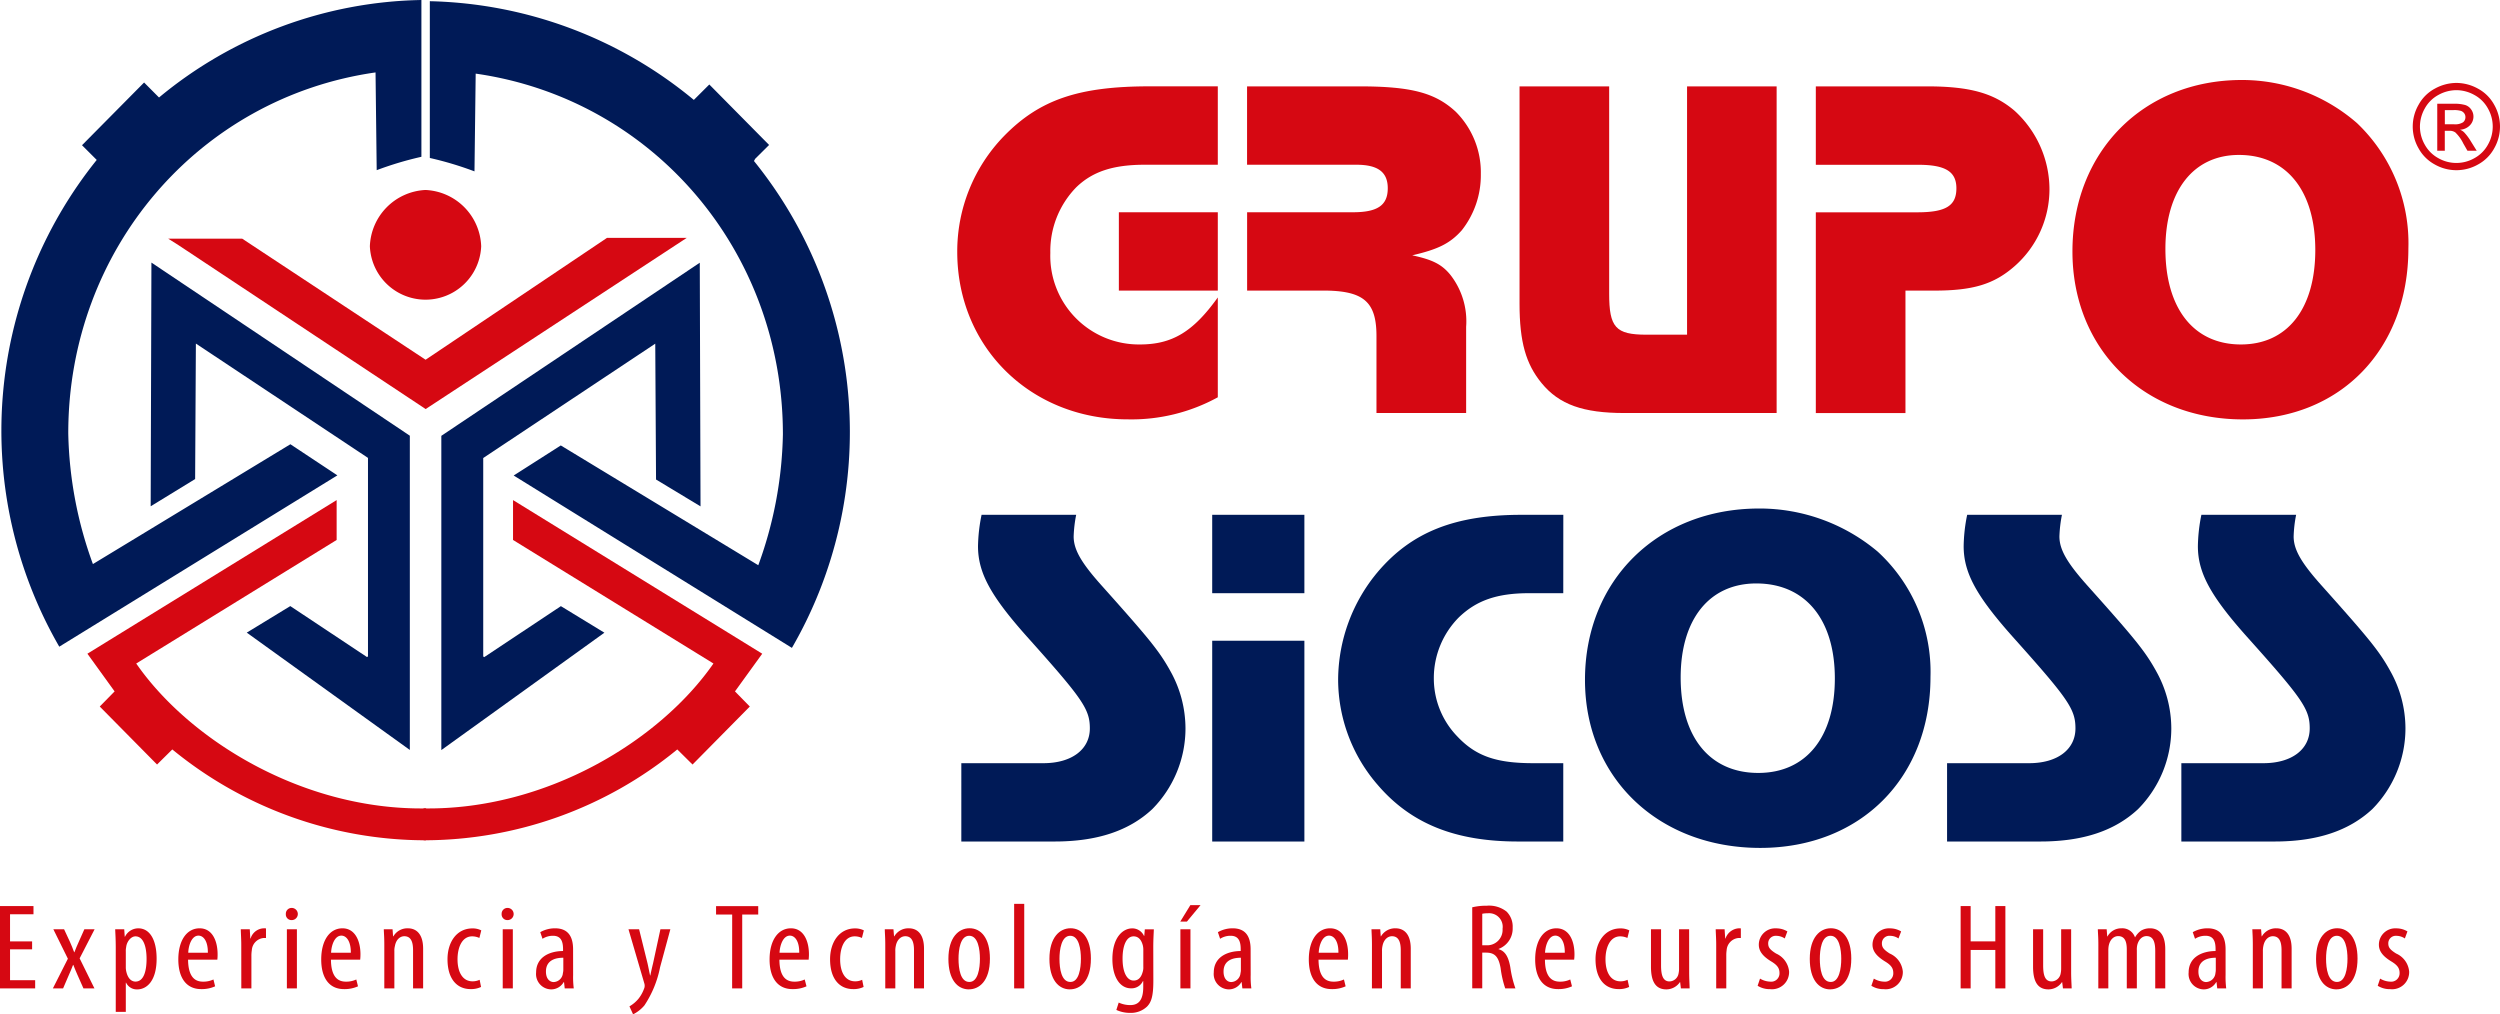 <svg xmlns="http://www.w3.org/2000/svg" width="237.865" height="96.51" viewBox="0 0 237.865 96.51">
  <g id="Grupo_50" data-name="Grupo 50" transform="translate(-76.47 -1.75)">
    <g id="Grupo_48" data-name="Grupo 48">
      <g id="Grupo_42" data-name="Grupo 42">
        <path id="Trazado_76" data-name="Trazado 76" d="M178.864,50.733a12.519,12.519,0,0,0-.24,2.057c0,1.253.718,2.513,2.735,4.753,4.455,4.984,5.412,6.153,6.467,8.057a11.2,11.2,0,0,1,1.438,5.455,10.918,10.918,0,0,1-3.163,7.683c-2.2,2.054-5.227,3.078-9.295,3.078h-8.87V74.364h7.818c2.681,0,4.41-1.309,4.41-3.309,0-1.819-.67-2.793-5.8-8.528-3.6-4.007-4.841-6.242-4.841-8.807a15.9,15.9,0,0,1,.34-2.987Z" fill="#001a57"/>
        <path id="Trazado_77" data-name="Trazado 77" d="M200.577,58.19h-8.771V50.733h8.771Zm0,23.626h-8.771v-19.1h8.771Z" fill="#001a57"/>
        <path id="Trazado_78" data-name="Trazado 78" d="M225.209,58.19h-3.256c-3.067,0-5.035.7-6.711,2.332a8.2,8.2,0,0,0-2.349,5.78,7.935,7.935,0,0,0,2.258,5.541c1.767,1.87,3.735,2.521,7.187,2.521h2.871v7.452H220.9c-5.931,0-10.155-1.674-13.323-5.357a15.318,15.318,0,0,1-3.789-10.064,16.059,16.059,0,0,1,3.789-10.25c3.212-3.771,7.334-5.412,13.657-5.412h3.979Z" fill="#001a57"/>
        <path id="Trazado_79" data-name="Trazado 79" d="M255.123,54.234a15.528,15.528,0,0,1,5.025,11.926c0,9.6-6.659,16.265-16.2,16.265-9.68,0-16.673-6.663-16.673-15.985,0-9.507,6.945-16.307,16.579-16.307A17.459,17.459,0,0,1,255.123,54.234ZM236.379,66.209c0,5.685,2.778,9.082,7.383,9.082,4.552,0,7.286-3.4,7.286-8.989,0-5.639-2.829-9.039-7.474-9.039C239.114,57.263,236.379,60.663,236.379,66.209Z" fill="#001a57"/>
        <path id="Trazado_80" data-name="Trazado 80" d="M272.656,50.733a12.424,12.424,0,0,0-.241,2.057c0,1.253.722,2.513,2.732,4.753,4.458,4.984,5.412,6.153,6.469,8.057a11.188,11.188,0,0,1,1.445,5.455,10.91,10.91,0,0,1-3.168,7.683c-2.205,2.054-5.224,3.078-9.3,3.078h-8.867V74.364h7.815c2.684,0,4.4-1.309,4.4-3.309,0-1.819-.67-2.793-5.8-8.528-3.593-4.007-4.837-6.242-4.837-8.807a15.812,15.812,0,0,1,.334-2.987Z" fill="#001a57"/>
        <path id="Trazado_81" data-name="Trazado 81" d="M294.938,50.733a12.057,12.057,0,0,0-.237,2.057c0,1.253.717,2.513,2.734,4.753,4.452,4.984,5.414,6.153,6.463,8.057a11.16,11.16,0,0,1,1.441,5.455,10.935,10.935,0,0,1-3.158,7.683c-2.211,2.054-5.231,3.078-9.3,3.078h-8.864V74.364h7.813c2.684,0,4.4-1.309,4.4-3.309,0-1.819-.665-2.793-5.8-8.528-3.6-4.007-4.84-6.242-4.84-8.807a15.964,15.964,0,0,1,.333-2.987Z" fill="#001a57"/>
      </g>
      <path id="Trazado_82" data-name="Trazado 82" d="M82.109,63.278c-.055-.093.054.09,0,0a41.107,41.107,0,0,1,3.564-46.311l-1.4-1.4L90.18,9.6,91.6,11.027A40.186,40.186,0,0,1,116.565,1.75V16.668a32.219,32.219,0,0,0-4.254,1.273l-.11-9.3c-16.818,2.4-29.236,16.838-29.236,34.324a38.246,38.246,0,0,0,2.441,12.711l-.395-.075L104.1,44.018l4.47,2.961-26.46,16.3Z" fill="#001a57"/>
      <path id="Trazado_83" data-name="Trazado 83" d="M92.475,24.459h7.04l17.448,11.519,17.261-11.595h7.587L116.969,40.669l-23.5-15.582Z" fill="#d60812"/>
      <path id="Trazado_84" data-name="Trazado 84" d="M116.953,19.826a5.552,5.552,0,0,1,5.3,5.355,5.3,5.3,0,0,1-10.591,0,5.563,5.563,0,0,1,5.287-5.355Z" fill="#d60812"/>
      <path id="Trazado_85" data-name="Trazado 85" d="M192.339,17.424h-6.947c-3.024,0-4.978.655-6.518,2.143a8.688,8.688,0,0,0-2.469,6.244,8.431,8.431,0,0,0,8.524,8.713c3.076,0,5.077-1.214,7.41-4.474v9.5a17.048,17.048,0,0,1-8.576,2.1c-9.221,0-16.215-6.853-16.215-15.936a15.742,15.742,0,0,1,4.431-11c3.4-3.489,7.128-4.75,13.881-4.75h6.479Zm0,11.973h-9.414V21.945h9.414Z" fill="#d60812"/>
      <path id="Trazado_86" data-name="Trazado 86" d="M205.8,9.968c4.947,0,7.235.61,9.184,2.419a8.154,8.154,0,0,1,2.381,5.924,8.459,8.459,0,0,1-1.815,5.353c-1.121,1.262-2.289,1.82-4.712,2.378,1.91.417,2.795.835,3.635,1.865a7.174,7.174,0,0,1,1.494,4.936v8.2h-8.531V33.729c0-3.262-1.205-4.332-5.076-4.332h-7.232V21.945h10.075c2.326,0,3.307-.656,3.307-2.284,0-1.54-.934-2.237-2.987-2.237h-10.4V9.968Z" fill="#d60812"/>
      <path id="Trazado_87" data-name="Trazado 87" d="M245.509,41.047h-14.49c-3.916,0-6.194-.8-7.871-2.844-1.492-1.818-2.1-3.912-2.1-7.549V9.968h8.528V29.68c0,3.213.606,3.914,3.542,3.914h3.869V9.968h8.523Z" fill="#d60812"/>
      <path id="Trazado_88" data-name="Trazado 88" d="M259.819,9.968c4.1,0,6.381.653,8.34,2.331a10.127,10.127,0,0,1,3.309,7.453,9.746,9.746,0,0,1-3.309,7.317C266.2,28.79,264.2,29.4,260.515,29.4h-2.748v11.65h-8.529v-19.1h9.651c2.7,0,3.724-.609,3.724-2.284,0-1.582-1.025-2.237-3.633-2.237h-9.742V9.968Z" fill="#d60812"/>
      <path id="Trazado_89" data-name="Trazado 89" d="M300.727,13.462a15.773,15.773,0,0,1,4.891,11.929c0,9.6-6.475,16.263-15.747,16.263-9.421,0-16.216-6.662-16.216-15.979,0-9.511,6.757-16.314,16.117-16.314A16.659,16.659,0,0,1,300.727,13.462ZM282.5,25.438c0,5.683,2.71,9.086,7.181,9.086,4.428,0,7.08-3.4,7.08-8.991,0-5.64-2.747-9.041-7.266-9.041C285.163,16.492,282.5,19.893,282.5,25.438Z" fill="#d60812"/>
      <g id="Grupo_43" data-name="Grupo 43">
        <path id="Trazado_90" data-name="Trazado 90" d="M79.525,92.074h-2.1v2.939h2.39v.78H76.47V87.959h3.186v.778H77.425v2.581h2.1Z" fill="#d60812"/>
        <path id="Trazado_91" data-name="Trazado 91" d="M82.568,90.167l.558,1.2c.149.323.273.648.4.985h.023c.14-.361.272-.685.413-.985l.534-1.2h.975l-1.424,2.767,1.409,2.859H84.41l-.563-1.271c-.136-.3-.252-.589-.4-.963h-.028c-.123.335-.26.654-.4.963l-.546,1.271H81.5l1.428-2.825-1.382-2.8Z" fill="#d60812"/>
        <path id="Trazado_92" data-name="Trazado 92" d="M87.483,91.924c0-.863-.039-1.361-.053-1.757h.86l.049.71h.023a1.41,1.41,0,0,1,1.267-.8c1.059,0,1.742,1.033,1.742,2.893,0,2.093-.923,2.918-1.851,2.918a1.128,1.128,0,0,1-1.054-.641H88.44v2.777h-.957Zm.957,1.812a1.8,1.8,0,0,0,.049.465c.187.8.611.943.868.943.8,0,1.059-1.023,1.059-2.153,0-1.176-.3-2.151-1.059-2.151-.434,0-.83.513-.882,1.024a1.729,1.729,0,0,0-.035.428Z" fill="#d60812"/>
        <path id="Trazado_93" data-name="Trazado 93" d="M94.364,93.058c.017,1.737.733,2.092,1.414,2.092a2.247,2.247,0,0,0,1-.207l.16.651a3.058,3.058,0,0,1-1.329.265c-1.425,0-2.172-1.091-2.172-2.82,0-1.827.815-2.964,2.026-2.964s1.711,1.206,1.711,2.473a4.04,4.04,0,0,1-.025.51Zm1.883-.658c.012-1.128-.43-1.629-.893-1.629-.619,0-.944.862-.973,1.629Z" fill="#d60812"/>
        <path id="Trazado_94" data-name="Trazado 94" d="M99.426,91.625c0-.482-.037-1.038-.046-1.458h.856l.049.882h.027a1.36,1.36,0,0,1,1.466-.965V91c-.064-.006-.125-.006-.2-.006a1.247,1.247,0,0,0-1.149,1.172,3.289,3.289,0,0,0-.039.51v3.118h-.96Z" fill="#d60812"/>
        <path id="Trazado_95" data-name="Trazado 95" d="M104.209,89.294a.536.536,0,0,1-.542-.579.548.548,0,0,1,.56-.579.579.579,0,0,1,0,1.158Zm-.444,6.5V90.167h.954v5.626Z" fill="#d60812"/>
        <path id="Trazado_96" data-name="Trazado 96" d="M107.959,93.058c.013,1.737.735,2.092,1.42,2.092a2.231,2.231,0,0,0,.991-.207l.162.651a3.09,3.09,0,0,1-1.334.265c-1.429,0-2.165-1.091-2.165-2.82,0-1.827.815-2.964,2.02-2.964s1.714,1.206,1.714,2.473a4.886,4.886,0,0,1-.027.51Zm1.891-.658c.009-1.128-.439-1.629-.9-1.629-.621,0-.942.862-.979,1.629Z" fill="#d60812"/>
        <path id="Trazado_97" data-name="Trazado 97" d="M113.035,91.625c0-.669-.032-1.007-.049-1.458h.834l.05.673h.028a1.537,1.537,0,0,1,1.374-.765c.832,0,1.457.567,1.457,1.94v3.778h-.958V92.165c0-.678-.136-1.337-.833-1.337-.4,0-.782.315-.89.919a1.694,1.694,0,0,0-.056.5v3.547h-.957Z" fill="#d60812"/>
        <path id="Trazado_98" data-name="Trazado 98" d="M122.24,95.654a2.194,2.194,0,0,1-.992.205c-1.316,0-2.2-.986-2.2-2.84,0-1.621.865-2.935,2.375-2.935a1.814,1.814,0,0,1,.839.188l-.181.721a1.647,1.647,0,0,0-.688-.153c-.969,0-1.391,1.068-1.391,2.179,0,1.309.537,2.1,1.421,2.1a1.564,1.564,0,0,0,.682-.146Z" fill="#d60812"/>
        <path id="Trazado_99" data-name="Trazado 99" d="M124.748,89.294a.544.544,0,0,1-.55-.579.553.553,0,0,1,.565-.579.579.579,0,0,1,0,1.158Zm-.446,6.5V90.167h.962v5.626Z" fill="#d60812"/>
        <path id="Trazado_100" data-name="Trazado 100" d="M131,94.51a8.557,8.557,0,0,0,.061,1.283H130.2l-.063-.594H130.1a1.371,1.371,0,0,1-1.191.687,1.459,1.459,0,0,1-1.43-1.605c0-1.415,1.2-2.035,2.563-2.045v-.173c0-.758-.207-1.278-.961-1.278a1.821,1.821,0,0,0-.993.287l-.214-.629a2.82,2.82,0,0,1,1.41-.368c1.2,0,1.713.741,1.713,2Zm-.932-1.635c-.5,0-1.653.093-1.653,1.313,0,.741.4,1,.731,1a.915.915,0,0,0,.881-.85,1.264,1.264,0,0,0,.041-.325Z" fill="#d60812"/>
        <path id="Trazado_101" data-name="Trazado 101" d="M137.278,90.167l.8,3.232c.1.444.162.8.245,1.161h.023c.067-.325.159-.745.261-1.154l.7-3.239h.945l-.978,3.612a10.021,10.021,0,0,1-1.489,3.629,3.4,3.4,0,0,1-1.079.852l-.347-.758a3.214,3.214,0,0,0,.846-.709,3.308,3.308,0,0,0,.539-.957.66.66,0,0,0,.063-.277.686.686,0,0,0-.022-.208l-1.517-5.184Z" fill="#d60812"/>
        <path id="Trazado_102" data-name="Trazado 102" d="M146.134,88.762H144.6v-.8h4.012v.8h-1.523v7.031h-.96Z" fill="#d60812"/>
        <path id="Trazado_103" data-name="Trazado 103" d="M150.627,93.058c.012,1.737.73,2.092,1.42,2.092a2.217,2.217,0,0,0,.988-.207l.17.651a3.123,3.123,0,0,1-1.339.265c-1.427,0-2.174-1.091-2.174-2.82,0-1.827.821-2.964,2.031-2.964s1.714,1.206,1.714,2.473c0,.222-.018.374-.026.51Zm1.887-.658c.013-1.128-.429-1.629-.888-1.629-.629,0-.946.862-.987,1.629Z" fill="#d60812"/>
        <path id="Trazado_104" data-name="Trazado 104" d="M158.638,95.654a2.16,2.16,0,0,1-.99.205c-1.317,0-2.2-.986-2.2-2.84,0-1.621.872-2.935,2.376-2.935a1.834,1.834,0,0,1,.837.188l-.183.721a1.6,1.6,0,0,0-.687-.153c-.968,0-1.384,1.068-1.384,2.179,0,1.309.531,2.1,1.417,2.1a1.5,1.5,0,0,0,.676-.146Z" fill="#d60812"/>
        <path id="Trazado_105" data-name="Trazado 105" d="M160.7,91.625c0-.669-.037-1.007-.046-1.458h.825l.056.673h.025a1.539,1.539,0,0,1,1.377-.765c.833,0,1.449.567,1.449,1.94v3.778h-.953V92.165c0-.678-.139-1.337-.83-1.337-.4,0-.785.315-.9.919a1.928,1.928,0,0,0-.046.5v3.547H160.7Z" fill="#d60812"/>
        <path id="Trazado_106" data-name="Trazado 106" d="M168.659,95.886c-1.082,0-1.952-.917-1.952-2.9,0-2.057.98-2.916,2.014-2.916,1.083,0,1.936.924,1.936,2.893,0,2.182-1.066,2.918-1.984,2.918Zm.047-.707c.825,0,1-1.317,1-2.2s-.171-2.194-1.02-2.194-1.017,1.325-1.017,2.194c0,.929.174,2.2,1.026,2.2Z" fill="#d60812"/>
        <path id="Trazado_107" data-name="Trazado 107" d="M172.962,87.748h.96v8.045h-.96Z" fill="#d60812"/>
        <path id="Trazado_108" data-name="Trazado 108" d="M178.269,95.886c-1.077,0-1.95-.917-1.95-2.9,0-2.057.983-2.916,2.012-2.916,1.08,0,1.934.924,1.934,2.893,0,2.182-1.064,2.918-1.98,2.918Zm.052-.707c.819,0,.993-1.317.993-2.2s-.174-2.194-1.017-2.194-1.023,1.325-1.023,2.194c0,.929.176,2.2,1.035,2.2Z" fill="#d60812"/>
        <path id="Trazado_109" data-name="Trazado 109" d="M186.206,95.071c0,1.478-.2,2.038-.6,2.45a2.224,2.224,0,0,1-1.6.6,3.059,3.059,0,0,1-1.32-.28l.224-.7a2.619,2.619,0,0,0,1.1.239c.759,0,1.235-.435,1.235-1.717V95.1h-.033a1.193,1.193,0,0,1-1.136.685c-1.075,0-1.766-1.125-1.766-2.775,0-2.081,1-2.93,1.891-2.93a1.228,1.228,0,0,1,1.115.716h.027l.052-.624h.858c-.012.384-.054.882-.054,1.757Zm-.954-2.961a1.761,1.761,0,0,0-.049-.42c-.1-.372-.325-.85-.874-.85-.684,0-1.051.87-1.051,2.113,0,1.441.483,2.094,1.051,2.094.3,0,.669-.13.857-.8a1.406,1.406,0,0,0,.066-.51Z" fill="#d60812"/>
        <path id="Trazado_110" data-name="Trazado 110" d="M190.7,87.867l-1.3,1.568h-.631l.961-1.568Zm-1.92,7.926V90.167h.957v5.626Z" fill="#d60812"/>
        <path id="Trazado_111" data-name="Trazado 111" d="M195.467,94.51a8.159,8.159,0,0,0,.064,1.283h-.855l-.069-.594h-.032a1.37,1.37,0,0,1-1.187.687,1.46,1.46,0,0,1-1.432-1.605c0-1.415,1.2-2.035,2.562-2.045v-.173c0-.758-.208-1.278-.96-1.278a1.823,1.823,0,0,0-1,.287l-.211-.629a2.82,2.82,0,0,1,1.4-.368c1.208,0,1.714.741,1.714,2Zm-.932-1.635c-.5,0-1.649.093-1.649,1.313,0,.741.4,1,.732,1a.921.921,0,0,0,.881-.85,1.179,1.179,0,0,0,.036-.325Z" fill="#d60812"/>
        <path id="Trazado_112" data-name="Trazado 112" d="M201.922,93.058c.018,1.737.737,2.092,1.419,2.092a2.229,2.229,0,0,0,1-.207l.16.651a3.044,3.044,0,0,1-1.326.265c-1.432,0-2.177-1.091-2.177-2.82,0-1.827.819-2.964,2.025-2.964,1.223,0,1.715,1.206,1.715,2.473a4.5,4.5,0,0,1-.024.51Zm1.893-.658c.014-1.128-.434-1.629-.889-1.629-.627,0-.947.862-.986,1.629Z" fill="#d60812"/>
        <path id="Trazado_113" data-name="Trazado 113" d="M207.006,91.625c0-.669-.032-1.007-.045-1.458h.834l.048.673h.021a1.554,1.554,0,0,1,1.382-.765c.83,0,1.452.567,1.452,1.94v3.778h-.952V92.165c0-.678-.143-1.337-.836-1.337-.4,0-.783.315-.9.919a1.968,1.968,0,0,0-.047.5v3.547h-.96Z" fill="#d60812"/>
        <path id="Trazado_114" data-name="Trazado 114" d="M216.547,88.076a5.754,5.754,0,0,1,1.378-.15,2.691,2.691,0,0,1,1.889.557,2.011,2.011,0,0,1,.58,1.534,2.061,2.061,0,0,1-1.337,2.019v.027c.622.173.947.73,1.119,1.752a10.145,10.145,0,0,0,.481,1.978h-.97a9.818,9.818,0,0,1-.44-1.931c-.19-1.079-.552-1.473-1.378-1.473H217.5v3.4h-.953Zm.953,3.614h.4a1.465,1.465,0,0,0,1.533-1.569,1.29,1.29,0,0,0-1.427-1.474,2.125,2.125,0,0,0-.505.045Z" fill="#d60812"/>
        <path id="Trazado_115" data-name="Trazado 115" d="M223.465,93.058c.008,1.737.734,2.092,1.412,2.092a2.221,2.221,0,0,0,.995-.207l.166.651a3.08,3.08,0,0,1-1.329.265c-1.427,0-2.173-1.091-2.173-2.82,0-1.827.815-2.964,2.021-2.964,1.222,0,1.718,1.206,1.718,2.473a3.839,3.839,0,0,1-.032.51Zm1.888-.658c.015-1.128-.436-1.629-.9-1.629-.611,0-.938.862-.98,1.629Z" fill="#d60812"/>
        <path id="Trazado_116" data-name="Trazado 116" d="M231.477,95.654a2.205,2.205,0,0,1-1,.205c-1.318,0-2.2-.986-2.2-2.84,0-1.621.874-2.935,2.372-2.935a1.842,1.842,0,0,1,.843.188l-.181.721a1.7,1.7,0,0,0-.684-.153c-.972,0-1.4,1.068-1.4,2.179,0,1.309.536,2.1,1.417,2.1a1.5,1.5,0,0,0,.681-.146Z" fill="#d60812"/>
        <path id="Trazado_117" data-name="Trazado 117" d="M237.188,94.258c0,.615.036,1.114.043,1.535H236.4l-.071-.594h-.025a1.561,1.561,0,0,1-1.281.687c-1.046,0-1.47-.771-1.47-2.161V90.167h.96V93.6c0,.87.149,1.529.805,1.529a.9.9,0,0,0,.859-.752,2.028,2.028,0,0,0,.048-.5V90.167h.959Z" fill="#d60812"/>
        <path id="Trazado_118" data-name="Trazado 118" d="M239.76,91.625c0-.482-.035-1.038-.049-1.458h.849l.056.882h.026a1.43,1.43,0,0,1,1.263-.974,1.379,1.379,0,0,1,.2.009V91c-.063-.006-.123-.006-.2-.006a1.249,1.249,0,0,0-1.153,1.172,3.225,3.225,0,0,0-.033.51v3.118h-.959Z" fill="#d60812"/>
        <path id="Trazado_119" data-name="Trazado 119" d="M243.93,94.861a2.021,2.021,0,0,0,.97.289.791.791,0,0,0,.882-.812c0-.43-.163-.732-.768-1.1-.788-.477-1.2-.965-1.2-1.6a1.555,1.555,0,0,1,1.65-1.558,2.032,2.032,0,0,1,1.067.291l-.249.67a1.456,1.456,0,0,0-.8-.251.713.713,0,0,0-.776.72c0,.369.149.589.748.965a2.084,2.084,0,0,1,1.241,1.718,1.63,1.63,0,0,1-1.812,1.671,2.147,2.147,0,0,1-1.182-.322Z" fill="#d60812"/>
        <path id="Trazado_120" data-name="Trazado 120" d="M250.608,95.886c-1.076,0-1.945-.917-1.945-2.9,0-2.057.978-2.916,2.009-2.916,1.078,0,1.94.924,1.94,2.893,0,2.182-1.07,2.918-1.987,2.918Zm.057-.707c.812,0,.993-1.317.993-2.2s-.181-2.194-1.021-2.194c-.857,0-1.018,1.325-1.018,2.194,0,.929.173,2.2,1.031,2.2Z" fill="#d60812"/>
        <path id="Trazado_121" data-name="Trazado 121" d="M254.758,94.861a2.014,2.014,0,0,0,.971.289.789.789,0,0,0,.88-.812c0-.43-.163-.732-.77-1.1-.779-.477-1.207-.965-1.207-1.6a1.56,1.56,0,0,1,1.654-1.558,2.053,2.053,0,0,1,1.07.291l-.254.67a1.407,1.407,0,0,0-.8-.251.707.707,0,0,0-.776.72c0,.369.158.589.744.965a2.071,2.071,0,0,1,1.246,1.718,1.628,1.628,0,0,1-1.815,1.671,2.128,2.128,0,0,1-1.178-.322Z" fill="#d60812"/>
        <path id="Trazado_122" data-name="Trazado 122" d="M263.969,87.959v3.359h2.348V87.959h.957v7.834h-.957V92.134h-2.348v3.659h-.953V87.959Z" fill="#d60812"/>
        <path id="Trazado_123" data-name="Trazado 123" d="M273.531,94.258c0,.615.037,1.114.051,1.535h-.829l-.074-.594h-.025a1.561,1.561,0,0,1-1.281.687c-1.041,0-1.465-.771-1.465-2.161V90.167h.96V93.6c0,.87.144,1.529.807,1.529a.9.9,0,0,0,.858-.752,2.238,2.238,0,0,0,.048-.5V90.167h.95Z" fill="#d60812"/>
        <path id="Trazado_124" data-name="Trazado 124" d="M276.12,91.625c0-.669-.035-1.007-.051-1.458h.842l.054.686h.021a1.488,1.488,0,0,1,1.344-.778,1.267,1.267,0,0,1,1.271.849h.019a1.885,1.885,0,0,1,.584-.64,1.667,1.667,0,0,1,.831-.209c.822,0,1.451.543,1.451,1.988v3.73h-.954V92.257c0-.731-.116-1.441-.833-1.441-.393,0-.742.31-.878.851a1.942,1.942,0,0,0-.039.5v3.628h-.957v-3.7c0-.615-.114-1.278-.82-1.278-.4,0-.781.31-.9.921a2.533,2.533,0,0,0-.036.476v3.58h-.953Z" fill="#d60812"/>
        <path id="Trazado_125" data-name="Trazado 125" d="M288.225,94.51a8.7,8.7,0,0,0,.06,1.283h-.854l-.067-.594h-.036a1.355,1.355,0,0,1-1.191.687,1.461,1.461,0,0,1-1.427-1.605c0-1.415,1.2-2.035,2.563-2.045v-.173c0-.758-.2-1.278-.961-1.278a1.817,1.817,0,0,0-.994.287l-.216-.629a2.824,2.824,0,0,1,1.408-.368c1.2,0,1.715.741,1.715,2Zm-.931-1.635c-.5,0-1.653.093-1.653,1.313,0,.741.4,1,.735,1a.928.928,0,0,0,.884-.85,1.667,1.667,0,0,0,.034-.325Z" fill="#d60812"/>
        <path id="Trazado_126" data-name="Trazado 126" d="M290.817,91.625c0-.669-.029-1.007-.046-1.458h.832l.053.673h.023a1.541,1.541,0,0,1,1.377-.765c.833,0,1.453.567,1.453,1.94v3.778h-.959V92.165c0-.678-.139-1.337-.832-1.337-.4,0-.777.315-.895.919a2.111,2.111,0,0,0-.048.5v3.547h-.958Z" fill="#d60812"/>
        <path id="Trazado_127" data-name="Trazado 127" d="M298.779,95.886c-1.078,0-1.945-.917-1.945-2.9,0-2.057.976-2.916,2.008-2.916,1.079,0,1.937.924,1.937,2.893,0,2.182-1.069,2.918-1.984,2.918Zm.05-.707c.821,0,.995-1.317.995-2.2s-.174-2.194-1.015-2.194c-.858,0-1.024,1.325-1.024,2.194,0,.929.176,2.2,1.037,2.2Z" fill="#d60812"/>
        <path id="Trazado_128" data-name="Trazado 128" d="M302.929,94.861a2,2,0,0,0,.967.289.8.8,0,0,0,.886-.812c0-.43-.163-.732-.77-1.1-.789-.477-1.2-.965-1.2-1.6a1.554,1.554,0,0,1,1.649-1.558,2.016,2.016,0,0,1,1.067.291l-.246.67a1.446,1.446,0,0,0-.8-.251.711.711,0,0,0-.775.72c0,.369.148.589.747.965a2.071,2.071,0,0,1,1.238,1.718,1.627,1.627,0,0,1-1.808,1.671,2.154,2.154,0,0,1-1.184-.322Z" fill="#d60812"/>
      </g>
      <path id="Trazado_129" data-name="Trazado 129" d="M107.968,54.88" fill="none"/>
      <path id="Trazado_130" data-name="Trazado 130" d="M90.877,26.734l-.071,23.187,4.23-2.591.071-12.891,16.375,10.879V64.193s-.058.074-.092.074l-7.3-4.85-4.142,2.525,15.516,11.164v-29.9Z" fill="#001a57"/>
      <path id="Trazado_131" data-name="Trazado 131" d="M142.486,11.256a40.762,40.762,0,0,0-25.12-9.391V16.78a32.2,32.2,0,0,1,4.249,1.275l.114-9.3c16.816,2.4,29.231,16.835,29.231,34.323a38.188,38.188,0,0,1-2.438,12.711l.4-.075L129.828,44.132l-4.483,2.861,26.472,16.4h0c.056-.092-.055.089,0,0a41,41,0,0,0-3.609-46.323l.111-.208,1.328-1.319-5.689-5.754Z" fill="#001a57"/>
      <path id="Trazado_132" data-name="Trazado 132" d="M143.051,26.746l.071,23.183-4.233-2.555-.074-12.926L122.447,45.327V64.2s.056.073.094.073l7.295-4.85,4.139,2.526L118.461,73.117v-29.9Z" fill="#001a57"/>
      <g id="Grupo_45" data-name="Grupo 45">
        <g id="Grupo_44" data-name="Grupo 44">
          <path id="Trazado_133" data-name="Trazado 133" d="M117,78.667c-11.656.176-22.482-6.454-27.569-13.787L108.5,53.126V49.331L84.786,63.948l2.589,3.586-1.413,1.44,5.451,5.518,1.451-1.436A38.061,38.061,0,0,0,117,81.7Z" fill="#d60812"/>
        </g>
      </g>
      <g id="Grupo_47" data-name="Grupo 47">
        <g id="Grupo_46" data-name="Grupo 46">
          <path id="Trazado_134" data-name="Trazado 134" d="M116.777,78.667c11.656.176,22.486-6.454,27.575-13.787L125.283,53.126V49.331l23.71,14.617L146.4,67.534l1.412,1.44-5.45,5.518-1.451-1.436A38.06,38.06,0,0,1,116.777,81.7Z" fill="#d60812"/>
        </g>
      </g>
    </g>
    <g id="Grupo_49" data-name="Grupo 49">
      <path id="Trazado_135" data-name="Trazado 135" d="M310.185,9.641a4.246,4.246,0,0,1,2.042.537,3.8,3.8,0,0,1,1.552,1.534,4.167,4.167,0,0,1,.008,4.145,3.842,3.842,0,0,1-1.534,1.538,4.168,4.168,0,0,1-4.132,0,3.858,3.858,0,0,1-1.538-1.538,4.15,4.15,0,0,1,.009-4.145,3.816,3.816,0,0,1,1.553-1.534A4.256,4.256,0,0,1,310.185,9.641Zm0,.688a3.538,3.538,0,0,0-1.7.448,3.224,3.224,0,0,0-1.3,1.282,3.511,3.511,0,0,0-.467,1.736,3.468,3.468,0,0,0,.46,1.719,3.245,3.245,0,0,0,1.284,1.282,3.458,3.458,0,0,0,3.443,0,3.227,3.227,0,0,0,1.282-1.282,3.471,3.471,0,0,0-.007-3.455,3.207,3.207,0,0,0-1.3-1.282A3.543,3.543,0,0,0,310.185,10.329Zm-1.82,5.76V11.622H309.9a3.729,3.729,0,0,1,1.138.124,1.1,1.1,0,0,1,.562.432,1.146,1.146,0,0,1,.209.654,1.191,1.191,0,0,1-.35.853,1.378,1.378,0,0,1-.927.407,1.218,1.218,0,0,1,.379.237,5.081,5.081,0,0,1,.661.885l.545.875h-.881l-.4-.7a3.616,3.616,0,0,0-.753-1.04.928.928,0,0,0-.578-.154h-.423v1.9Zm.722-2.514h.874a1.413,1.413,0,0,0,.855-.187.607.607,0,0,0,.229-.495.6.6,0,0,0-.11-.355.664.664,0,0,0-.306-.234,2.264,2.264,0,0,0-.723-.077h-.819Z" fill="#d60812"/>
    </g>
  </g>
</svg>
